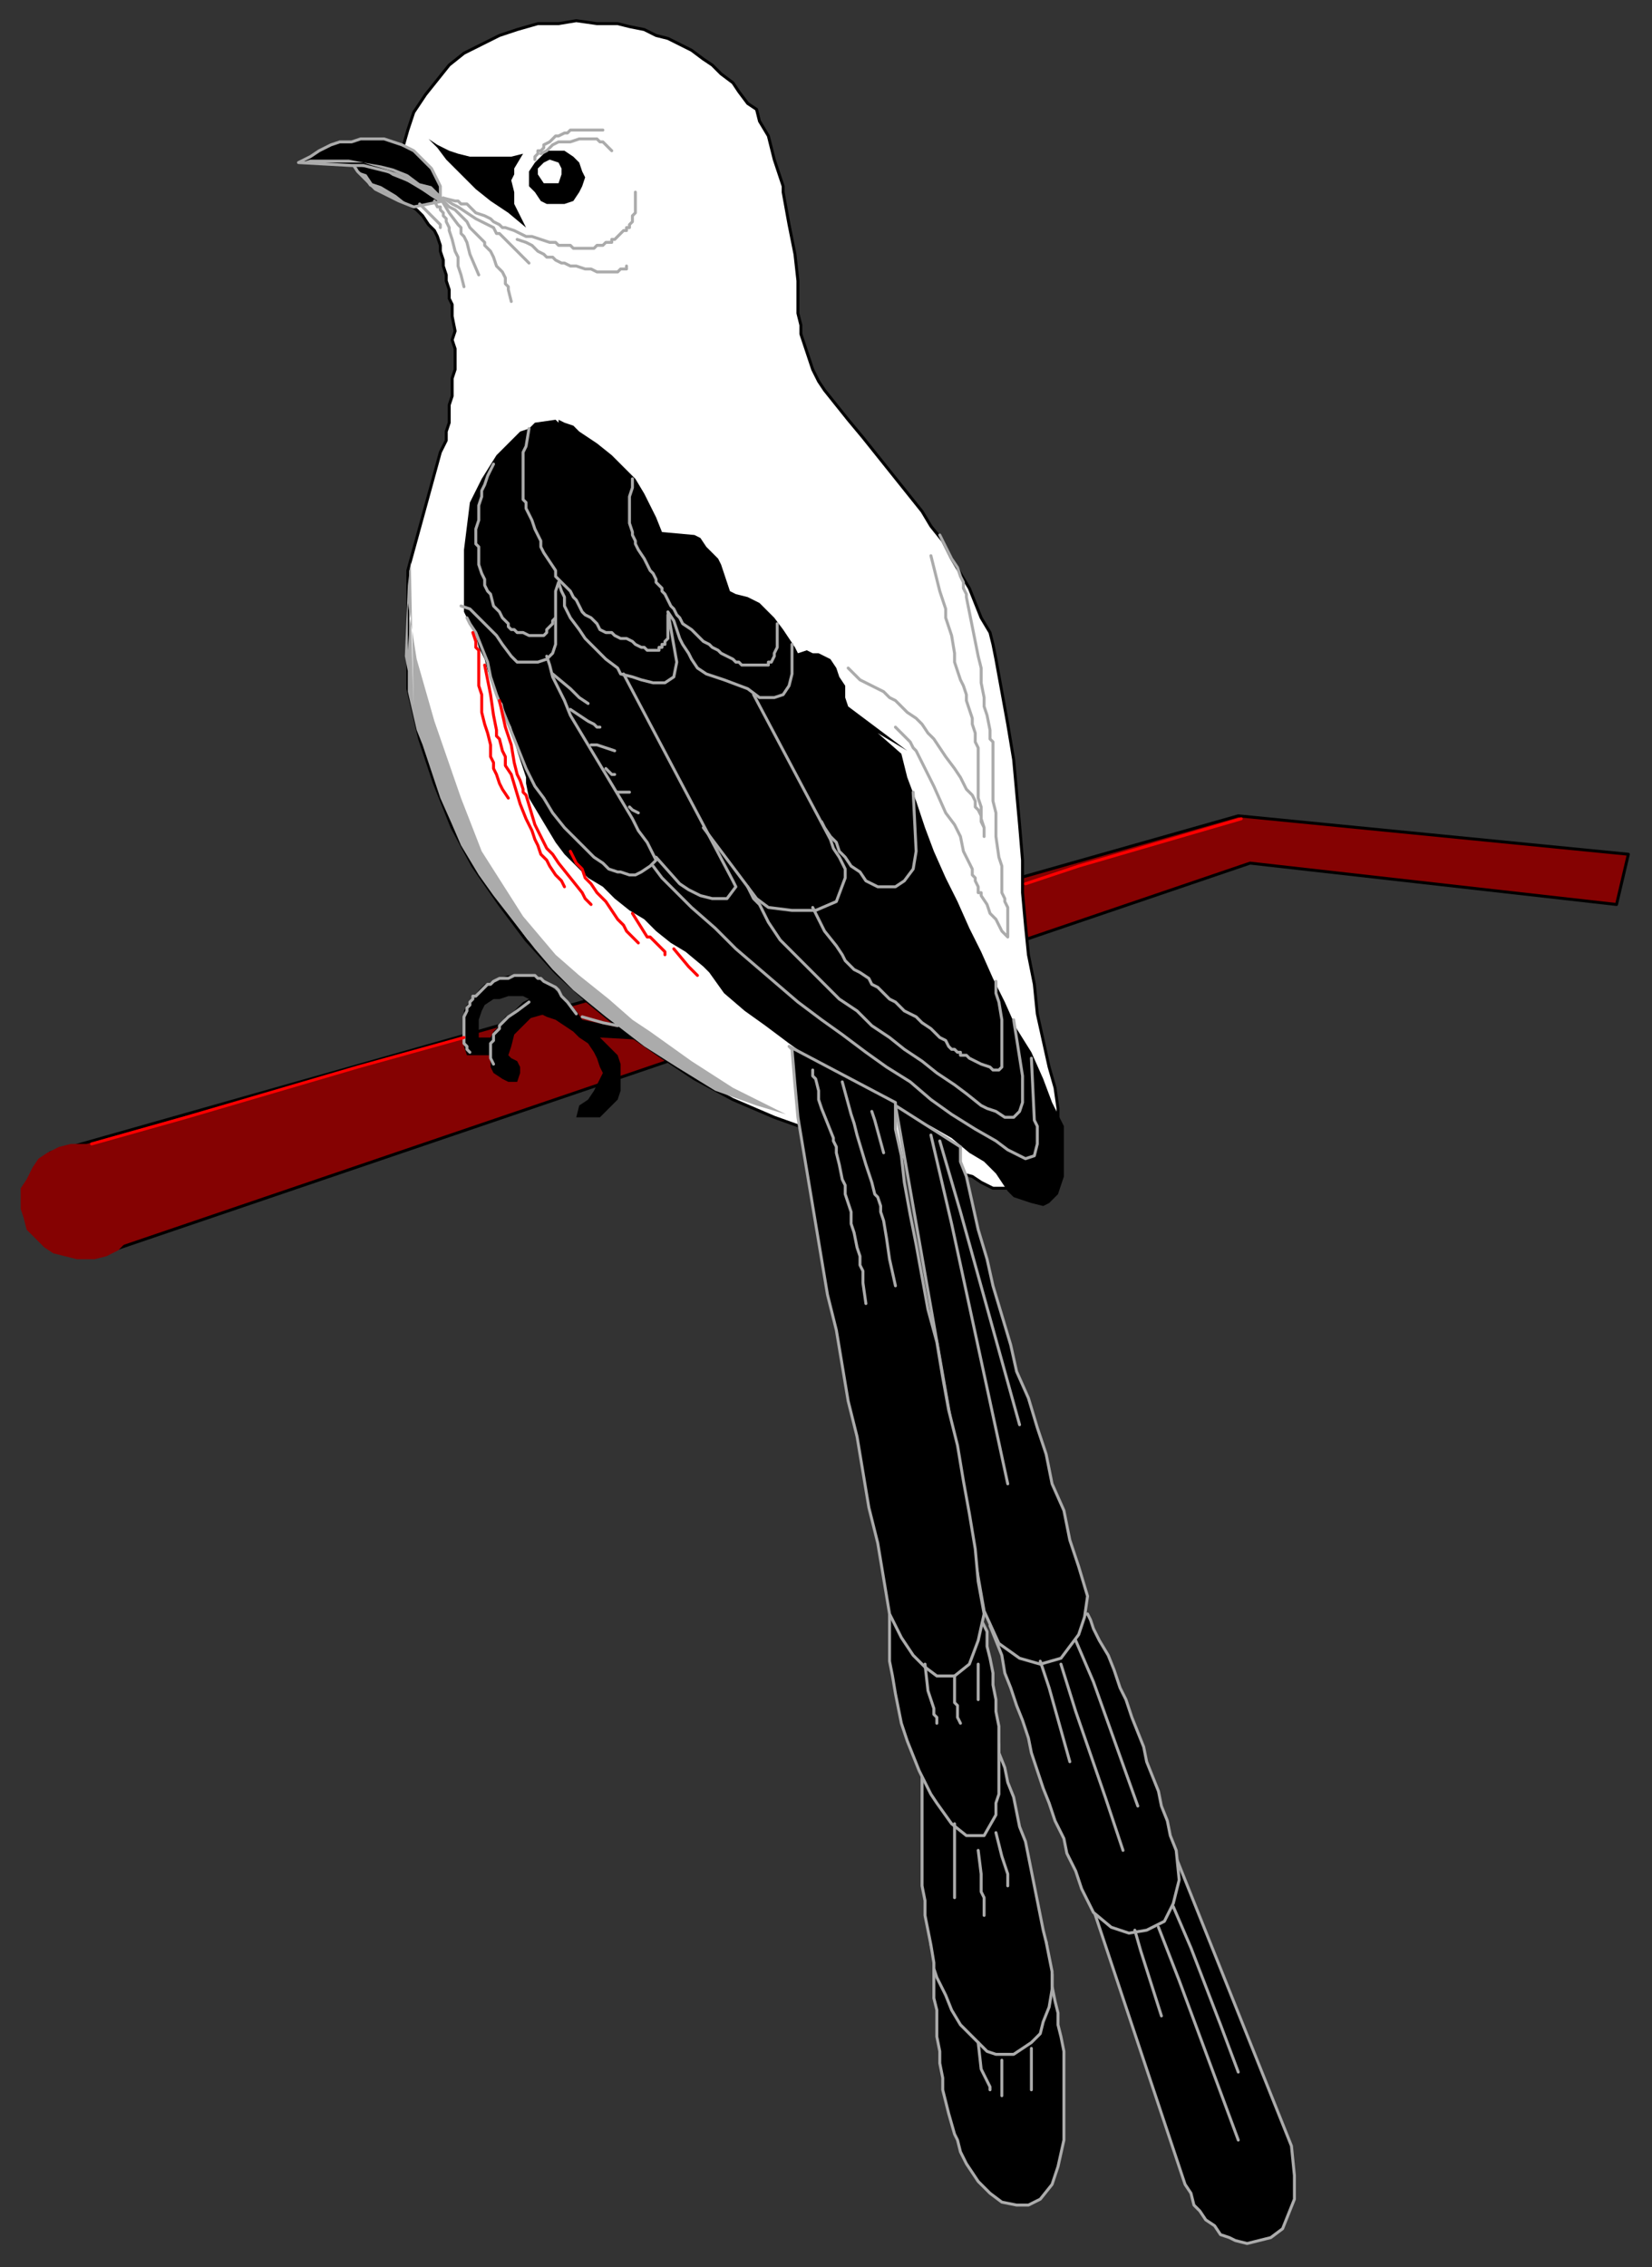 <?xml version="1.0" encoding="UTF-8" standalone="no"?>
<svg
   xmlns:dc="http://purl.org/dc/elements/1.1/"
   xmlns:cc="http://creativecommons.org/ns#"
   xmlns:rdf="http://www.w3.org/1999/02/22-rdf-syntax-ns#"
   xmlns:svg="http://www.w3.org/2000/svg"
   xmlns="http://www.w3.org/2000/svg"
   xmlns:sodipodi="http://sodipodi.sourceforge.net/DTD/sodipodi-0.dtd"
   xmlns:inkscape="http://www.inkscape.org/namespaces/inkscape"
   version="1.0"
   width="147.902mm"
   height="202.935mm"
   id="svg163"
   sodipodi:docname="BIRD054.WMF">
  <rect width="100%" height="100%" fill="#333333" stroke="none"/>
  <sodipodi:namedview
     pagecolor="#ffffff"
     bordercolor="#666666"
     borderopacity="1"
     objecttolerance="10"
     gridtolerance="10"
     guidetolerance="10"
     inkscape:pageopacity="0"
     inkscape:pageshadow="2"
     inkscape:window-width="640"
     inkscape:window-height="480"
     id="namedview165" />
  <defs
     id="defs3">
    <pattern
       id="WMFhbasepattern"
       patternUnits="userSpaceOnUse"
       width="6"
       height="6"
       x="0"
       y="0" />
  </defs>
  <path
     style="fill:#850202;fill-rule:evenodd;fill-opacity:1;stroke:#000000;stroke-width:1px;stroke-linecap:round;stroke-linejoin:round;stroke-miterlimit:4;stroke-dasharray:none;stroke-opacity:1;"
     d="  M 17,390   L 419,276   L 551,289   L 547,306   L 423,292   L 35,424   L 17,390  z "
     id="path5" />
  <path
     style="fill:#ffffff;fill-rule:evenodd;fill-opacity:1;stroke:#000000;stroke-width:1px;stroke-linecap:round;stroke-linejoin:round;stroke-miterlimit:4;stroke-dasharray:none;stroke-opacity:1;"
     d="  M 138,233   L 138,193   L 149,153   L 150,151   L 151,149   L 151,146   L 152,143   L 152,140   L 152,137   L 153,134   L 153,131   L 153,128   L 154,125   L 154,121   L 154,118   L 153,115   L 154,112   L 153,107   L 153,106   L 153,103   L 152,101   L 152,98   L 151,95   L 151,93   L 150,90   L 150,88   L 149,85   L 149,83   L 148,80   L 147,78   L 145,76   L 143,73   L 141,71   L 137,68   L 135,68   L 135,59   L 136,51   L 138,44   L 140,38   L 144,32   L 148,27   L 152,22   L 157,18   L 163,15   L 169,12   L 175,10   L 182,8   L 189,8   L 195,7   L 202,8   L 209,8   L 213,9   L 218,10   L 222,12   L 226,13   L 230,15   L 234,17   L 238,20   L 241,22   L 244,25   L 248,28   L 250,31   L 253,35   L 256,37   L 257,41   L 260,46   L 261,50   L 262,54   L 263,57   L 264,60   L 265,63   L 265,65   L 267,76   L 269,86   L 270,95   L 270,106   L 271,110   L 271,113   L 272,116   L 273,119   L 274,122   L 275,125   L 277,129   L 279,132   L 283,137   L 287,142   L 292,148   L 296,153   L 300,158   L 304,163   L 308,168   L 312,173   L 315,178   L 319,183   L 322,189   L 325,194   L 328,199   L 330,204   L 332,209   L 335,214   L 336,218   L 337,223   L 339,234   L 341,245   L 343,257   L 344,268   L 345,279   L 346,291   L 346,302   L 347,313   L 348,323   L 350,333   L 351,343   L 353,352   L 355,361   L 357,368   L 358,375   L 358,379   L 356,383   L 352,390   L 348,395   L 345,398   L 343,401   L 341,402   L 336,402   L 334,401   L 332,400   L 329,398   L 325,397   L 321,395   L 317,394   L 310,393   L 303,392   L 296,391   L 289,388   L 276,383   L 262,378   L 248,372   L 235,365   L 223,357   L 210,348   L 199,339   L 188,329   L 178,318   L 169,306   L 160,293   L 153,280   L 147,265   L 142,250   L 138,233  z "
     id="path7" />
  <path
     style="fill:#000000;fill-rule:evenodd;fill-opacity:1;stroke:none;"
     d="  M 203,351   L 221,352   L 221,350   L 197,345   L 195,342   L 192,339   L 190,337   L 187,334   L 184,332   L 183,331   L 180,330   L 177,330   L 175,330   L 172,330   L 169,331   L 167,332   L 164,333   L 162,335   L 160,338   L 158,340   L 157,342   L 157,344   L 157,347   L 157,349   L 157,352   L 157,354   L 158,357   L 160,357   L 163,357   L 166,357   L 166,351   L 162,351   L 162,349   L 162,346   L 162,345   L 163,342   L 164,340   L 167,338   L 169,338   L 172,337   L 174,337   L 177,337   L 179,338   L 177,339   L 174,342   L 171,344   L 169,347   L 167,349   L 166,351   L 166,354   L 166,356   L 166,358   L 166,361   L 167,363   L 170,365   L 172,366   L 175,366   L 176,363   L 176,361   L 175,359   L 173,358   L 172,357   L 173,354   L 174,350   L 176,348   L 179,345   L 181,343   L 183,343   L 185,344   L 188,345   L 191,347   L 194,349   L 196,351   L 199,353   L 201,356   L 202,358   L 203,361   L 204,363   L 203,365   L 202,367   L 201,369   L 199,372   L 196,374   L 195,378   L 203,378   L 209,372   L 210,369   L 210,366   L 210,363   L 210,360   L 209,357   L 203,351  z "
     id="path9" />
  <path
     style="fill:#000000;fill-rule:evenodd;fill-opacity:1;stroke:#ababab;stroke-width:1px;stroke-linecap:round;stroke-linejoin:round;stroke-miterlimit:4;stroke-dasharray:none;stroke-opacity:1;"
     d="  M 369,643   L 397,626   L 437,726   L 438,736   L 438,744   L 436,749   L 434,754   L 430,757   L 426,758   L 422,759   L 418,758   L 416,757   L 413,756   L 411,753   L 408,751   L 406,748   L 404,746   L 403,742   L 401,739   L 369,643  z "
     id="path11" />
  <path
     style="fill:#000000;fill-rule:evenodd;fill-opacity:1;stroke:#ababab;stroke-width:1px;stroke-linecap:round;stroke-linejoin:round;stroke-miterlimit:4;stroke-dasharray:none;stroke-opacity:1;"
     d="  M 315,654   L 353,655   L 354,657   L 355,664   L 356,668   L 356,672   L 357,677   L 358,681   L 358,685   L 359,689   L 360,694   L 360,698   L 360,702   L 360,707   L 360,711   L 360,715   L 360,720   L 360,724   L 358,733   L 356,739   L 352,744   L 348,746   L 344,746   L 339,745   L 335,742   L 331,738   L 329,735   L 327,732   L 325,728   L 324,724   L 323,722   L 321,715   L 320,711   L 319,707   L 319,703   L 318,698   L 318,694   L 317,689   L 317,685   L 317,680   L 316,676   L 316,671   L 316,667   L 316,662   L 315,658   L 315,654  z "
     id="path13" />
  <path
     style="fill:#000000;fill-rule:evenodd;fill-opacity:1;stroke:#ababab;stroke-width:1px;stroke-linecap:round;stroke-linejoin:round;stroke-miterlimit:4;stroke-dasharray:none;stroke-opacity:1;"
     d="  M 313,588   L 337,588   L 338,590   L 338,593   L 340,598   L 341,603   L 343,608   L 344,613   L 345,618   L 347,623   L 348,628   L 349,633   L 350,638   L 351,643   L 352,648   L 353,653   L 354,657   L 355,662   L 356,667   L 356,673   L 355,679   L 353,684   L 352,688   L 349,691   L 346,693   L 343,695   L 340,695   L 337,695   L 334,694   L 331,691   L 329,689   L 325,685   L 322,680   L 320,675   L 317,669   L 316,666   L 316,664   L 315,658   L 314,653   L 313,648   L 313,643   L 312,638   L 312,633   L 312,628   L 312,624   L 312,618   L 312,613   L 312,608   L 312,603   L 312,598   L 313,593   L 313,588  z "
     id="path15" />
  <path
     style="fill:#000000;fill-rule:evenodd;fill-opacity:1;stroke:#ababab;stroke-width:1px;stroke-linecap:round;stroke-linejoin:round;stroke-miterlimit:4;stroke-dasharray:none;stroke-opacity:1;"
     d="  M 119,55   L 121,58   L 124,61   L 127,64   L 131,66   L 135,68   L 140,70   L 150,68   L 146,66   L 143,64   L 138,61   L 133,59   L 130,57   L 127,56   L 123,56   L 119,55  z "
     id="path17" />
  <path
     style="fill:#000000;fill-rule:evenodd;fill-opacity:1;stroke:none;"
     d="  M 145,47   L 148,50   L 151,54   L 154,57   L 157,60   L 161,64   L 166,68   L 172,72   L 178,77   L 176,73   L 174,69   L 174,65   L 173,61   L 174,59   L 174,57   L 177,52   L 173,53   L 168,53   L 164,53   L 159,53   L 155,52   L 152,51   L 148,49   L 145,47  z "
     id="path19" />
  <path
     style="fill:#000000;fill-rule:evenodd;fill-opacity:1;stroke:none;"
     d="  M 189,51   L 191,51   L 194,53   L 196,55   L 197,58   L 198,60   L 197,63   L 196,65   L 194,68   L 191,69   L 189,69   L 185,69   L 183,68   L 181,65   L 179,63   L 179,60   L 179,58   L 181,55   L 183,53   L 185,51   L 189,51  z "
     id="path21" />
  <path
     style="fill:#ffffff;fill-rule:evenodd;fill-opacity:1;stroke:none;"
     d="  M 186,54   L 189,55   L 190,57   L 190,59   L 189,62   L 186,62   L 184,62   L 182,59   L 182,57   L 184,55   L 186,54  z "
     id="path23" />
  <path
     style="fill:#850202;fill-rule:evenodd;fill-opacity:1;stroke:none;"
     d="  M 28,387   L 32,387   L 36,388   L 40,390   L 43,392   L 45,395   L 47,399   L 49,402   L 49,407   L 49,411   L 47,414   L 45,417   L 43,420   L 40,423   L 36,425   L 32,426   L 28,426   L 26,426   L 22,425   L 18,424   L 15,422   L 12,419   L 9,416   L 8,412   L 7,409   L 7,407   L 7,402   L 9,399   L 11,395   L 13,392   L 16,390   L 20,388   L 24,387   L 28,387  z "
     id="path25" />
  <path
     style="fill:#000000;fill-rule:evenodd;fill-opacity:1;stroke:#ababab;stroke-width:1px;stroke-linecap:round;stroke-linejoin:round;stroke-miterlimit:4;stroke-dasharray:none;stroke-opacity:1;"
     d="  M 101,55   L 119,56   L 123,56   L 127,57   L 131,58   L 134,59   L 138,61   L 142,63   L 146,66   L 149,68   L 149,66   L 149,63   L 148,61   L 146,57   L 143,54   L 140,51   L 136,49   L 133,48   L 130,47   L 125,47   L 122,47   L 119,48   L 115,48   L 112,49   L 108,51   L 105,53   L 101,55  z "
     id="path27" />
  <path
     style="fill:#000000;fill-rule:evenodd;fill-opacity:1;stroke:none;"
     d="  M 189,143   L 189,142   L 191,143   L 194,144   L 196,146   L 202,150   L 207,154   L 211,158   L 215,162   L 218,167   L 220,171   L 222,175   L 224,180   L 235,181   L 237,182   L 239,185   L 241,187   L 243,189   L 244,191   L 245,194   L 246,197   L 247,200   L 249,201   L 253,202   L 257,204   L 260,207   L 262,209   L 265,213   L 267,216   L 269,219   L 270,221   L 273,220   L 275,221   L 277,221   L 281,223   L 283,226   L 284,229   L 286,232   L 286,236   L 287,239   L 307,254   L 297,248   L 305,255   L 307,263   L 310,271   L 313,280   L 316,288   L 320,297   L 324,305   L 328,314   L 332,322   L 336,331   L 340,339   L 344,348   L 349,356   L 353,365   L 356,373   L 360,381   L 360,385   L 360,388   L 360,394   L 360,398   L 359,401   L 358,404   L 355,407   L 353,408   L 349,407   L 346,406   L 343,405   L 341,403   L 337,397   L 333,393   L 328,390   L 322,385   L 315,381   L 307,377   L 300,373   L 291,368   L 283,363   L 274,358   L 267,353   L 259,347   L 252,342   L 245,336   L 240,329   L 238,327   L 232,322   L 227,319   L 222,315   L 218,311   L 213,308   L 208,304   L 204,300   L 199,297   L 195,293   L 191,289   L 188,285   L 185,280   L 182,275   L 179,270   L 178,265   L 178,263   L 176,257   L 175,254   L 174,250   L 173,246   L 171,242   L 170,238   L 168,235   L 167,231   L 165,227   L 164,223   L 162,219   L 161,215   L 159,211   L 157,207   L 157,204   L 157,199   L 157,193   L 157,186   L 158,178   L 159,170   L 163,162   L 168,154   L 176,146   L 179,145   L 181,143   L 188,142   L 188,142   L 189,143  z "
     id="path29" />
  <path
     style="fill:none;stroke:#ababab;stroke-width:1px;stroke-linecap:round;stroke-linejoin:round;stroke-miterlimit:4;stroke-dasharray:none;stroke-opacity:1;"
     d="  M 158,209   L 159,211   L 161,214   L 163,219   L 165,224   L 166,229   L 168,235   L 170,240   L 172,245   L 174,250   L 176,255   L 178,260   L 181,266   L 184,270   L 187,275   L 191,280   L 196,285   L 201,290   L 204,292   L 206,294   L 209,295   L 210,295   L 213,296   L 215,296   L 217,295   L 220,293   L 222,291   L 221,289   L 219,285   L 216,281   L 214,277   L 211,272   L 208,267   L 205,262   L 202,257   L 199,252   L 196,247   L 193,242   L 191,237   L 189,233   L 187,229   L 186,225   L 185,222  "
     id="path31" />
  <path
     style="fill:none;stroke:#ababab;stroke-width:1px;stroke-linecap:round;stroke-linejoin:round;stroke-miterlimit:4;stroke-dasharray:none;stroke-opacity:1;"
     d="  M 156,205   L 159,206   L 161,208   L 164,211   L 166,213   L 168,215   L 170,218   L 173,222   L 175,224   L 178,224   L 182,224   L 185,223   L 187,221   L 188,218   L 188,214   L 188,211   L 188,208   L 188,205   L 188,202   L 188,200   L 189,197   L 190,200   L 191,202   L 191,205   L 193,209   L 196,213   L 198,216   L 202,220   L 205,223   L 209,226   L 210,228   L 214,229   L 217,230   L 221,231   L 225,231   L 228,229   L 229,224   L 226,207   L 228,210   L 229,213   L 230,216   L 231,218   L 233,221   L 234,223   L 236,226   L 239,228   L 245,230   L 253,233   L 257,236   L 262,236   L 265,235   L 267,232   L 268,228   L 268,218  "
     id="path33" />
  <path
     style="fill:none;stroke:#ababab;stroke-width:1px;stroke-linecap:round;stroke-linejoin:round;stroke-miterlimit:4;stroke-dasharray:none;stroke-opacity:1;"
     d="  M 222,290   L 230,299   L 233,301   L 237,303   L 241,304   L 244,304   L 246,304   L 249,300   L 248,298   L 211,228  "
     id="path35" />
  <path
     style="fill:none;stroke:#ababab;stroke-width:1px;stroke-linecap:round;stroke-linejoin:round;stroke-miterlimit:4;stroke-dasharray:none;stroke-opacity:1;"
     d="  M 238,280   L 256,304   L 260,307   L 268,308   L 276,308   L 283,305   L 286,297   L 286,294   L 285,292   L 284,290   L 282,287   L 281,284   L 255,235  "
     id="path37" />
  <path
     style="fill:none;stroke:#ababab;stroke-width:1px;stroke-linecap:round;stroke-linejoin:round;stroke-miterlimit:4;stroke-dasharray:none;stroke-opacity:1;"
     d="  M 278,278   L 279,280   L 281,283   L 283,285   L 284,288   L 286,290   L 288,293   L 291,295   L 293,298   L 297,300   L 303,300   L 306,298   L 309,294   L 310,288   L 309,268  "
     id="path39" />
  <path
     style="fill:none;stroke:#ababab;stroke-width:1px;stroke-linecap:round;stroke-linejoin:round;stroke-miterlimit:4;stroke-dasharray:none;stroke-opacity:1;"
     d="  M 253,300   L 255,304   L 257,306   L 260,312   L 264,318   L 269,323   L 274,328   L 279,333   L 284,338   L 290,342   L 295,347   L 301,351   L 306,355   L 312,359   L 317,363   L 323,367   L 327,370   L 332,374   L 334,375   L 337,376   L 340,378   L 343,378   L 345,376   L 346,373   L 346,370   L 346,366   L 346,364   L 343,345  "
     id="path41" />
  <path
     style="fill:none;stroke:#ababab;stroke-width:1px;stroke-linecap:round;stroke-linejoin:round;stroke-miterlimit:4;stroke-dasharray:none;stroke-opacity:1;"
     d="  M 221,293   L 224,297   L 227,300   L 234,307   L 242,314   L 249,321   L 256,327   L 263,333   L 270,339   L 278,345   L 285,350   L 293,356   L 300,361   L 308,366   L 315,372   L 322,377   L 330,382   L 337,386   L 341,389   L 345,391   L 347,392   L 350,391   L 351,387   L 351,384   L 351,381   L 350,379   L 349,358  "
     id="path43" />
  <path
     style="fill:none;stroke:#ababab;stroke-width:1px;stroke-linecap:round;stroke-linejoin:round;stroke-miterlimit:4;stroke-dasharray:none;stroke-opacity:1;"
     d="  M 150,68   L 152,70   L 154,71   L 155,72   L 156,73   L 158,75   L 159,77   L 161,79   L 162,80   L 163,81   L 164,82   L 164,83   L 166,85   L 167,87   L 168,90   L 170,92   L 171,94   L 171,95   L 171,96   L 172,97   L 172,98   L 173,102  "
     id="path45" />
  <path
     style="fill:none;stroke:#ababab;stroke-width:1px;stroke-linecap:round;stroke-linejoin:round;stroke-miterlimit:4;stroke-dasharray:none;stroke-opacity:1;"
     d="  M 150,67   L 153,69   L 155,70   L 158,72   L 161,74   L 163,75   L 165,76   L 167,77   L 168,79   L 169,79   L 170,80   L 172,82   L 174,84   L 175,85   L 176,86   L 177,87   L 178,88   L 179,89  "
     id="path47" />
  <path
     style="fill:none;stroke:#ababab;stroke-width:1px;stroke-linecap:round;stroke-linejoin:round;stroke-miterlimit:4;stroke-dasharray:none;stroke-opacity:1;"
     d="  M 149,67   L 152,72   L 155,76   L 155,76   L 156,77   L 156,79   L 157,80   L 158,82   L 159,86   L 162,93  "
     id="path49" />
  <path
     style="fill:none;stroke:#ababab;stroke-width:1px;stroke-linecap:round;stroke-linejoin:round;stroke-miterlimit:4;stroke-dasharray:none;stroke-opacity:1;"
     d="  M 147,68   L 148,70   L 149,70   L 149,71   L 150,72   L 150,73   L 151,74   L 151,75   L 152,77   L 152,78   L 153,81   L 154,85   L 155,87   L 155,90   L 156,93   L 157,97  "
     id="path51" />
  <path
     style="fill:none;stroke:#ababab;stroke-width:1px;stroke-linecap:round;stroke-linejoin:round;stroke-miterlimit:4;stroke-dasharray:none;stroke-opacity:1;"
     d="  M 142,69   L 144,71   L 146,73   L 147,74   L 148,75   L 148,75   L 149,76   L 149,76   L 149,77  "
     id="path53" />
  <path
     style="fill:none;stroke:#ababab;stroke-width:1px;stroke-linecap:round;stroke-linejoin:round;stroke-miterlimit:4;stroke-dasharray:none;stroke-opacity:1;"
     d="  M 318,181   L 320,185   L 322,189   L 324,192   L 325,195   L 326,197   L 326,199   L 327,201   L 327,202   L 328,207   L 329,212   L 330,217   L 331,222   L 332,226   L 332,231   L 333,236   L 333,239   L 334,242   L 335,247   L 335,250   L 336,251   L 336,252   L 336,255   L 336,258   L 336,260   L 336,263   L 336,266   L 336,268   L 336,271   L 337,275   L 337,277   L 337,279   L 337,283   L 338,290   L 339,293   L 339,295   L 339,297   L 339,298   L 339,299   L 339,300   L 339,301   L 339,302   L 340,304   L 340,305   L 341,307   L 341,309   L 341,310   L 341,312   L 341,313   L 341,315   L 341,316   L 341,317   L 341,317   L 341,317   L 341,317   L 341,317   L 341,317   L 341,317   L 340,316   L 339,315   L 338,313   L 337,311   L 335,309   L 334,306   L 332,303   L 332,302   L 331,302   L 331,301   L 331,300   L 330,298   L 330,297   L 329,296   L 329,294   L 328,292   L 327,290   L 326,288   L 325,283   L 323,279   L 320,275   L 316,266   L 314,262   L 312,258   L 311,256   L 310,254   L 309,253   L 308,251   L 306,249   L 305,248   L 303,246  "
     id="path55" />
  <path
     style="fill:none;stroke:#ababab;stroke-width:1px;stroke-linecap:round;stroke-linejoin:round;stroke-miterlimit:4;stroke-dasharray:none;stroke-opacity:1;"
     d="  M 315,188   L 316,192   L 317,196   L 318,200   L 319,203   L 320,206   L 320,209   L 321,212   L 322,215   L 323,221   L 323,224   L 324,227   L 325,230   L 326,232   L 327,235   L 327,237   L 328,240   L 329,243   L 329,245   L 330,248   L 330,251   L 331,253   L 331,256   L 331,258   L 331,264   L 331,267   L 331,270   L 332,273   L 332,276   L 332,278   L 333,280   L 333,282   L 333,283   L 333,283   L 333,283   L 333,282   L 333,280   L 332,277   L 332,276   L 331,274   L 330,273   L 330,271   L 329,269   L 327,267   L 325,263   L 323,260   L 320,256   L 316,250   L 314,248   L 312,245   L 310,243   L 307,241   L 305,239   L 303,237   L 301,236   L 299,234   L 295,232   L 293,231   L 291,230   L 290,229   L 289,228   L 288,227   L 287,226  "
     id="path57" />
  <path
     style="fill:#ababab;fill-rule:evenodd;fill-opacity:1;stroke:none;"
     d="  M 139,190   L 138,198   L 137,222   L 138,227   L 138,232   L 138,234   L 141,247   L 143,252   L 147,264   L 149,270   L 153,279   L 156,286   L 162,296   L 167,303   L 174,312   L 181,321   L 187,328   L 194,335   L 205,344   L 218,354   L 229,361   L 242,369   L 256,374   L 266,377   L 248,368   L 234,359   L 220,349   L 214,345   L 206,338   L 196,330   L 188,323   L 177,310   L 170,299   L 163,288   L 156,270   L 147,244   L 141,223   L 138,204   L 138,220   L 139,207   L 140,240   L 139,190  z "
     id="path59" />
  <path
     style="fill:none;stroke:#ff0000;stroke-width:1px;stroke-linecap:round;stroke-linejoin:round;stroke-miterlimit:4;stroke-dasharray:none;stroke-opacity:1;"
     d="  M 160,214   L 161,217   L 161,219   L 162,220   L 162,222   L 162,223   L 162,225   L 162,226   L 162,227   L 162,229   L 162,232   L 163,235   L 163,237   L 163,241   L 164,245   L 165,248   L 166,252   L 166,256   L 167,258   L 167,260   L 168,262   L 169,265   L 170,267   L 172,270  "
     id="path61" />
  <path
     style="fill:none;stroke:#ff0000;stroke-width:1px;stroke-linecap:round;stroke-linejoin:round;stroke-miterlimit:4;stroke-dasharray:none;stroke-opacity:1;"
     d="  M 164,225   L 166,235   L 167,242   L 168,247   L 168,249   L 169,250   L 170,254   L 171,256   L 171,259   L 173,262   L 176,272   L 178,277   L 180,281   L 181,284   L 182,286   L 183,289   L 185,291   L 186,293   L 188,296   L 190,298   L 191,300  "
     id="path63" />
  <path
     style="fill:none;stroke:#ff0000;stroke-width:1px;stroke-linecap:round;stroke-linejoin:round;stroke-miterlimit:4;stroke-dasharray:none;stroke-opacity:1;"
     d="  M 169,237   L 171,246   L 173,252   L 174,258   L 175,262   L 176,264   L 177,267   L 177,268   L 178,269   L 181,279   L 182,281   L 183,283   L 184,285   L 185,287   L 186,288   L 187,289   L 189,292   L 193,297   L 197,302   L 198,304   L 200,306  "
     id="path65" />
  <path
     style="fill:none;stroke:#ff0000;stroke-width:1px;stroke-linecap:round;stroke-linejoin:round;stroke-miterlimit:4;stroke-dasharray:none;stroke-opacity:1;"
     d="  M 193,288   L 194,290   L 195,292   L 197,294   L 198,297   L 200,299   L 202,302   L 204,304   L 205,305   L 207,308   L 209,311   L 211,313   L 212,315   L 214,317   L 215,318   L 216,319  "
     id="path67" />
  <path
     style="fill:none;stroke:#ff0000;stroke-width:1px;stroke-linecap:round;stroke-linejoin:round;stroke-miterlimit:4;stroke-dasharray:none;stroke-opacity:1;"
     d="  M 214,309   L 219,317   L 220,317   L 221,318   L 223,320   L 224,321   L 225,322   L 225,323  "
     id="path69" />
  <path
     style="fill:none;stroke:#ff0000;stroke-width:1px;stroke-linecap:round;stroke-linejoin:round;stroke-miterlimit:4;stroke-dasharray:none;stroke-opacity:1;"
     d="  M 228,321   L 233,327   L 234,328   L 235,329   L 236,330  "
     id="path71" />
  <path
     style="fill:none;stroke:#ababab;stroke-width:1px;stroke-linecap:round;stroke-linejoin:round;stroke-miterlimit:4;stroke-dasharray:none;stroke-opacity:1;"
     d="  M 195,343   L 192,339   L 190,337   L 189,335   L 188,334   L 186,333   L 184,332   L 183,331   L 182,331   L 181,330   L 180,330   L 179,330   L 178,330   L 176,330   L 174,330   L 172,331   L 171,331   L 170,331   L 169,331   L 167,332   L 166,333   L 165,333   L 164,334   L 164,334   L 163,335   L 162,336   L 162,336   L 161,337   L 160,337   L 160,338   L 159,339   L 159,340   L 158,341   L 158,342   L 157,344   L 157,345   L 157,346   L 157,347   L 157,348   L 157,349   L 157,350   L 157,352   L 157,353   L 158,354   L 158,355   L 158,355   L 159,356  "
     id="path73" />
  <path
     style="fill:none;stroke:#ababab;stroke-width:1px;stroke-linecap:round;stroke-linejoin:round;stroke-miterlimit:4;stroke-dasharray:none;stroke-opacity:1;"
     d="  M 179,339   L 175,342   L 172,344   L 171,345   L 169,347   L 169,348   L 168,349   L 167,350   L 167,351   L 167,352   L 166,353   L 166,354   L 166,355   L 166,356   L 166,357   L 166,358   L 167,360  "
     id="path75" />
  <path
     style="fill:none;stroke:#ababab;stroke-width:1px;stroke-linecap:round;stroke-linejoin:round;stroke-miterlimit:4;stroke-dasharray:none;stroke-opacity:1;"
     d="  M 197,344   L 204,346   L 209,347  "
     id="path77" />
  <path
     style="fill:#000000;fill-rule:evenodd;fill-opacity:1;stroke:#ababab;stroke-width:1px;stroke-linecap:round;stroke-linejoin:round;stroke-miterlimit:4;stroke-dasharray:none;stroke-opacity:1;"
     d="  M 304,525   L 329,525   L 329,527   L 329,529   L 330,534   L 331,538   L 332,543   L 332,548   L 334,552   L 334,557   L 335,561   L 336,566   L 336,570   L 337,575   L 337,579   L 338,584   L 338,588   L 338,593   L 338,597   L 338,602   L 338,607   L 337,610   L 337,614   L 333,621   L 327,621   L 322,617   L 317,610   L 315,607   L 314,605   L 311,599   L 309,594   L 307,589   L 305,583   L 304,578   L 303,573   L 302,567   L 301,562   L 301,557   L 301,552   L 301,546   L 302,541   L 302,536   L 303,530   L 304,525  z "
     id="path79" />
  <path
     style="fill:#000000;fill-rule:evenodd;fill-opacity:1;stroke:#ababab;stroke-width:1px;stroke-linecap:round;stroke-linejoin:round;stroke-miterlimit:4;stroke-dasharray:none;stroke-opacity:1;"
     d="  M 335,550   L 368,546   L 369,548   L 370,551   L 372,555   L 375,560   L 377,565   L 379,571   L 381,575   L 383,581   L 385,586   L 387,591   L 388,596   L 390,601   L 392,606   L 393,611   L 395,616   L 396,621   L 398,626   L 399,636   L 397,644   L 394,650   L 388,653   L 382,654   L 376,652   L 370,647   L 366,639   L 365,636   L 364,633   L 361,627   L 360,622   L 357,616   L 355,610   L 353,605   L 351,599   L 349,593   L 348,588   L 346,582   L 344,577   L 342,571   L 340,566   L 339,560   L 337,555   L 335,550  z "
     id="path81" />
  <path
     style="fill:#000000;fill-rule:evenodd;fill-opacity:1;stroke:#ababab;stroke-width:1px;stroke-linecap:round;stroke-linejoin:round;stroke-miterlimit:4;stroke-dasharray:none;stroke-opacity:1;"
     d="  M 303,374   L 325,388   L 325,393   L 327,398   L 329,407   L 331,416   L 334,426   L 336,435   L 339,445   L 342,455   L 344,464   L 348,473   L 351,483   L 354,492   L 356,502   L 360,511   L 362,521   L 365,530   L 368,540   L 367,547   L 365,553   L 362,557   L 359,561   L 352,563   L 345,561   L 338,556   L 333,545   L 303,374   L 303,374  z "
     id="path83" />
  <path
     style="fill:#000000;fill-rule:evenodd;fill-opacity:1;stroke:#ababab;stroke-width:1px;stroke-linecap:round;stroke-linejoin:round;stroke-miterlimit:4;stroke-dasharray:none;stroke-opacity:1;"
     d="  M 267,354   L 303,373   L 303,378   L 303,382   L 305,391   L 306,400   L 308,411   L 310,421   L 312,432   L 314,443   L 317,454   L 319,466   L 321,477   L 324,489   L 326,501   L 328,512   L 330,524   L 331,535   L 333,546   L 331,555   L 328,563   L 323,567   L 317,567   L 313,564   L 309,560   L 305,554   L 301,546   L 300,540   L 299,534   L 297,522   L 294,510   L 292,498   L 290,486   L 287,474   L 285,462   L 283,450   L 280,438   L 278,426   L 276,414   L 274,402   L 272,390   L 270,378   L 269,367   L 268,355   L 267,354  z "
     id="path85" />
  <path
     style="fill:none;stroke:#ababab;stroke-width:1px;stroke-linecap:round;stroke-linejoin:round;stroke-miterlimit:4;stroke-dasharray:none;stroke-opacity:1;"
     d="  M 150,67   L 154,68   L 155,68   L 156,69   L 158,69   L 159,70   L 160,71   L 161,72   L 164,73   L 166,74   L 167,75   L 169,76   L 170,77   L 171,77   L 174,78   L 176,79   L 178,80   L 180,80   L 183,81   L 186,82   L 188,82   L 189,83   L 191,83   L 193,83   L 194,84   L 195,84   L 196,84   L 196,84   L 198,84   L 199,84   L 200,84   L 201,84   L 202,83   L 203,83   L 203,83   L 204,83   L 205,82   L 207,82   L 207,81   L 208,81   L 209,80   L 211,78   L 212,78   L 212,78   L 212,78   L 212,77   L 213,77   L 213,76   L 214,75   L 214,74   L 214,73   L 215,72   L 215,72   L 215,71   L 215,71   L 215,70   L 215,68   L 215,67   L 215,65  "
     id="path87" />
  <path
     style="fill:none;stroke:#ababab;stroke-width:1px;stroke-linecap:round;stroke-linejoin:round;stroke-miterlimit:4;stroke-dasharray:none;stroke-opacity:1;"
     d="  M 175,81   L 178,82   L 180,83   L 181,84   L 182,85   L 184,86   L 184,86   L 185,87   L 186,87   L 187,87   L 188,88   L 190,89   L 191,89   L 193,90   L 193,90   L 194,90   L 195,90   L 198,91   L 199,91   L 200,91   L 202,92   L 203,92   L 204,92   L 205,92   L 206,92   L 208,92   L 209,92   L 210,91   L 211,91   L 211,91   L 212,91   L 212,90   L 212,90  "
     id="path89" />
  <path
     style="fill:none;stroke:#ababab;stroke-width:1px;stroke-linecap:round;stroke-linejoin:round;stroke-miterlimit:4;stroke-dasharray:none;stroke-opacity:1;"
     d="  M 183,52   L 185,51   L 186,50   L 187,49   L 187,49   L 189,48   L 190,48   L 191,48   L 191,48   L 193,48   L 196,47   L 196,47   L 197,47   L 198,47   L 200,47   L 202,47   L 203,48   L 203,48   L 204,48   L 205,49   L 206,50   L 207,51  "
     id="path91" />
  <path
     style="fill:none;stroke:#ababab;stroke-width:1px;stroke-linecap:round;stroke-linejoin:round;stroke-miterlimit:4;stroke-dasharray:none;stroke-opacity:1;"
     d="  M 181,54   L 181,53   L 182,52   L 182,51   L 183,51   L 184,50   L 184,49   L 186,48   L 187,47   L 188,46   L 189,46   L 191,45   L 192,45   L 192,45   L 193,44   L 194,44   L 197,44   L 198,44   L 199,44   L 201,44   L 202,44   L 204,44  "
     id="path93" />
  <path
     style="fill:none;stroke:#ababab;stroke-width:1px;stroke-linecap:round;stroke-linejoin:round;stroke-miterlimit:4;stroke-dasharray:none;stroke-opacity:1;"
     d="  M 167,157   L 166,159   L 165,161   L 164,164   L 163,166   L 163,168   L 162,171   L 162,173   L 162,176   L 161,179   L 161,181   L 161,182   L 161,184   L 162,185   L 162,186   L 162,187   L 162,188   L 162,189   L 162,191   L 163,194   L 164,196   L 164,198   L 165,200   L 166,201   L 167,205   L 169,207   L 170,209   L 171,210   L 172,211   L 172,212   L 173,213   L 174,213   L 175,214   L 176,214   L 177,214   L 179,215   L 180,215   L 181,215   L 181,215   L 182,215   L 183,215   L 183,215   L 184,215   L 184,215   L 185,214   L 185,214   L 185,213   L 186,212   L 186,212   L 187,211   L 187,210   L 188,209  "
     id="path95" />
  <path
     style="fill:none;stroke:#ababab;stroke-width:1px;stroke-linecap:round;stroke-linejoin:round;stroke-miterlimit:4;stroke-dasharray:none;stroke-opacity:1;"
     d="  M 179,145   L 178,151   L 177,153   L 177,155   L 177,156   L 177,157   L 177,159   L 177,164   L 177,165   L 177,166   L 177,167   L 177,168   L 177,168   L 177,169   L 178,170   L 178,170   L 178,172   L 180,176   L 181,179   L 183,183   L 183,185   L 184,187   L 186,190   L 188,193   L 188,195   L 189,196   L 190,197   L 191,198   L 193,200   L 194,202   L 195,203   L 196,205   L 197,207   L 198,208   L 200,209   L 201,210   L 202,211   L 203,213   L 205,214   L 207,214   L 208,215   L 210,216   L 211,216   L 212,216   L 214,217   L 215,218   L 215,218   L 217,219   L 218,219   L 219,220   L 220,220   L 221,220   L 222,220   L 222,220   L 222,220   L 223,220   L 223,219   L 224,219   L 224,218   L 225,218   L 225,217   L 226,216   L 226,216   L 226,215   L 226,214   L 226,212   L 226,208  "
     id="path97" />
  <path
     style="fill:none;stroke:#ababab;stroke-width:1px;stroke-linecap:round;stroke-linejoin:round;stroke-miterlimit:4;stroke-dasharray:none;stroke-opacity:1;"
     d="  M 214,162   L 214,164   L 214,165   L 213,168   L 213,172   L 213,174   L 213,175   L 213,176   L 213,177   L 214,180   L 214,181   L 215,183   L 215,184   L 216,186   L 218,189   L 219,191   L 220,193   L 221,194   L 222,196   L 222,197   L 224,199   L 224,200   L 225,201   L 227,205   L 228,206   L 229,208   L 230,209   L 231,211   L 234,213   L 236,215   L 237,216   L 238,217   L 240,218   L 241,219   L 243,220   L 244,221   L 246,222   L 248,223   L 249,224   L 250,224   L 251,225   L 251,225   L 252,225   L 253,225   L 257,225   L 259,225   L 259,225   L 260,225   L 260,225   L 260,224   L 260,224   L 261,224   L 262,222   L 262,221   L 263,219   L 263,219   L 263,218   L 263,218   L 263,218   L 263,214   L 263,211  "
     id="path99" />
  <path
     style="fill:none;stroke:#ababab;stroke-width:1px;stroke-linecap:round;stroke-linejoin:round;stroke-miterlimit:4;stroke-dasharray:none;stroke-opacity:1;"
     d="  M 275,307   L 279,315   L 283,320   L 285,323   L 286,325   L 287,326   L 288,327   L 289,328   L 291,329   L 294,331   L 295,333   L 297,334   L 298,335   L 300,337   L 301,338   L 303,339   L 306,342   L 310,344   L 312,346   L 315,348   L 318,351   L 320,352   L 321,354   L 322,355   L 323,355   L 324,356   L 325,356   L 325,357   L 327,357   L 328,358   L 330,359   L 332,360   L 335,361   L 336,362   L 337,362   L 337,362   L 337,362   L 338,362   L 338,362   L 338,362   L 339,361   L 339,360   L 339,359   L 339,356   L 339,355   L 339,353   L 339,351   L 339,349   L 339,347   L 339,345   L 338,339   L 337,336   L 337,334   L 337,332  "
     id="path101" />
  <path
     style="fill:none;stroke:#ababab;stroke-width:1px;stroke-linecap:round;stroke-linejoin:round;stroke-miterlimit:4;stroke-dasharray:none;stroke-opacity:1;"
     d="  M 187,228   L 193,233   L 196,236   L 199,238  "
     id="path103" />
  <path
     style="fill:none;stroke:#ababab;stroke-width:1px;stroke-linecap:round;stroke-linejoin:round;stroke-miterlimit:4;stroke-dasharray:none;stroke-opacity:1;"
     d="  M 193,240   L 199,244   L 201,245   L 202,246   L 203,246  "
     id="path105" />
  <path
     style="fill:none;stroke:#ababab;stroke-width:1px;stroke-linecap:round;stroke-linejoin:round;stroke-miterlimit:4;stroke-dasharray:none;stroke-opacity:1;"
     d="  M 200,252   L 201,252   L 202,252   L 208,254  "
     id="path107" />
  <path
     style="fill:none;stroke:#ababab;stroke-width:1px;stroke-linecap:round;stroke-linejoin:round;stroke-miterlimit:4;stroke-dasharray:none;stroke-opacity:1;"
     d="  M 205,260   L 207,262   L 207,262   L 208,262   L 208,262  "
     id="path109" />
  <path
     style="fill:none;stroke:#ababab;stroke-width:1px;stroke-linecap:round;stroke-linejoin:round;stroke-miterlimit:4;stroke-dasharray:none;stroke-opacity:1;"
     d="  M 209,268   L 210,268   L 212,268   L 212,268   L 213,268   L 213,268  "
     id="path111" />
  <path
     style="fill:none;stroke:#ababab;stroke-width:1px;stroke-linecap:round;stroke-linejoin:round;stroke-miterlimit:4;stroke-dasharray:none;stroke-opacity:1;"
     d="  M 213,273   L 213,273   L 214,274   L 216,275  "
     id="path113" />
  <path
     style="fill:none;stroke:#ababab;stroke-width:1px;stroke-linecap:round;stroke-linejoin:round;stroke-miterlimit:4;stroke-dasharray:none;stroke-opacity:1;"
     d="  M 275,362   L 275,364   L 276,365   L 277,369   L 277,372   L 278,375   L 280,380   L 282,385   L 282,386   L 283,388   L 283,390   L 284,394   L 285,399   L 286,401   L 286,404   L 288,410   L 288,414   L 289,417   L 290,422   L 291,425   L 291,428   L 292,430   L 292,434   L 293,441  "
     id="path115" />
  <path
     style="fill:none;stroke:#ababab;stroke-width:1px;stroke-linecap:round;stroke-linejoin:round;stroke-miterlimit:4;stroke-dasharray:none;stroke-opacity:1;"
     d="  M 285,366   L 288,377   L 289,380   L 290,384   L 293,394   L 294,397   L 295,400   L 296,404   L 297,405   L 298,408   L 298,410   L 299,413   L 300,419   L 301,426   L 303,435  "
     id="path117" />
  <path
     style="fill:none;stroke:#ababab;stroke-width:1px;stroke-linecap:round;stroke-linejoin:round;stroke-miterlimit:4;stroke-dasharray:none;stroke-opacity:1;"
     d="  M 295,376   L 296,379   L 299,390  "
     id="path119" />
  <path
     style="fill:none;stroke:#ababab;stroke-width:1px;stroke-linecap:round;stroke-linejoin:round;stroke-miterlimit:4;stroke-dasharray:none;stroke-opacity:1;"
     d="  M 313,563   L 314,572   L 315,575   L 316,578   L 316,580   L 317,581   L 317,582   L 317,582   L 317,583  "
     id="path121" />
  <path
     style="fill:none;stroke:#ababab;stroke-width:1px;stroke-linecap:round;stroke-linejoin:round;stroke-miterlimit:4;stroke-dasharray:none;stroke-opacity:1;"
     d="  M 323,567   L 323,572   L 323,574   L 323,575   L 323,576   L 324,577   L 324,579   L 324,580   L 324,581   L 325,583  "
     id="path123" />
  <path
     style="fill:none;stroke:#ababab;stroke-width:1px;stroke-linecap:round;stroke-linejoin:round;stroke-miterlimit:4;stroke-dasharray:none;stroke-opacity:1;"
     d="  M 331,563   L 331,571   L 331,575  "
     id="path125" />
  <path
     style="fill:none;stroke:#ababab;stroke-width:1px;stroke-linecap:round;stroke-linejoin:round;stroke-miterlimit:4;stroke-dasharray:none;stroke-opacity:1;"
     d="  M 323,617   L 323,628   L 323,642  "
     id="path127" />
  <path
     style="fill:none;stroke:#ababab;stroke-width:1px;stroke-linecap:round;stroke-linejoin:round;stroke-miterlimit:4;stroke-dasharray:none;stroke-opacity:1;"
     d="  M 331,626   L 332,634   L 332,637   L 332,640   L 333,642   L 333,644   L 333,646   L 333,648  "
     id="path129" />
  <path
     style="fill:none;stroke:#ababab;stroke-width:1px;stroke-linecap:round;stroke-linejoin:round;stroke-miterlimit:4;stroke-dasharray:none;stroke-opacity:1;"
     d="  M 337,620   L 339,628   L 340,631   L 341,634   L 341,636   L 341,637   L 341,638  "
     id="path131" />
  <path
     style="fill:none;stroke:#ababab;stroke-width:1px;stroke-linecap:round;stroke-linejoin:round;stroke-miterlimit:4;stroke-dasharray:none;stroke-opacity:1;"
     d="  M 331,691   L 332,700   L 333,702   L 334,704   L 335,706   L 335,707  "
     id="path133" />
  <path
     style="fill:none;stroke:#ababab;stroke-width:1px;stroke-linecap:round;stroke-linejoin:round;stroke-miterlimit:4;stroke-dasharray:none;stroke-opacity:1;"
     d="  M 339,697   L 339,703   L 339,709  "
     id="path135" />
  <path
     style="fill:none;stroke:#ababab;stroke-width:1px;stroke-linecap:round;stroke-linejoin:round;stroke-miterlimit:4;stroke-dasharray:none;stroke-opacity:1;"
     d="  M 349,693   L 349,702   L 349,707  "
     id="path137" />
  <path
     style="fill:none;stroke:#ababab;stroke-width:1px;stroke-linecap:round;stroke-linejoin:round;stroke-miterlimit:4;stroke-dasharray:none;stroke-opacity:1;"
     d="  M 318,386   L 325,410   L 345,482  "
     id="path139" />
  <path
     style="fill:none;stroke:#ababab;stroke-width:1px;stroke-linecap:round;stroke-linejoin:round;stroke-miterlimit:4;stroke-dasharray:none;stroke-opacity:1;"
     d="  M 315,384   L 322,414   L 341,502  "
     id="path141" />
  <path
     style="fill:none;stroke:#ababab;stroke-width:1px;stroke-linecap:round;stroke-linejoin:round;stroke-miterlimit:4;stroke-dasharray:none;stroke-opacity:1;"
     d="  M 364,555   L 367,562   L 370,569   L 385,611  "
     id="path143" />
  <path
     style="fill:none;stroke:#ababab;stroke-width:1px;stroke-linecap:round;stroke-linejoin:round;stroke-miterlimit:4;stroke-dasharray:none;stroke-opacity:1;"
     d="  M 359,563   L 364,579   L 374,608   L 380,626  "
     id="path145" />
  <path
     style="fill:none;stroke:#ababab;stroke-width:1px;stroke-linecap:round;stroke-linejoin:round;stroke-miterlimit:4;stroke-dasharray:none;stroke-opacity:1;"
     d="  M 352,562   L 355,571   L 362,596  "
     id="path147" />
  <path
     style="fill:none;stroke:#ababab;stroke-width:1px;stroke-linecap:round;stroke-linejoin:round;stroke-miterlimit:4;stroke-dasharray:none;stroke-opacity:1;"
     d="  M 397,645   L 400,652   L 403,659   L 413,685   L 419,701  "
     id="path149" />
  <path
     style="fill:none;stroke:#ababab;stroke-width:1px;stroke-linecap:round;stroke-linejoin:round;stroke-miterlimit:4;stroke-dasharray:none;stroke-opacity:1;"
     d="  M 392,652   L 399,670   L 419,724  "
     id="path151" />
  <path
     style="fill:none;stroke:#ababab;stroke-width:1px;stroke-linecap:round;stroke-linejoin:round;stroke-miterlimit:4;stroke-dasharray:none;stroke-opacity:1;"
     d="  M 384,653   L 386,660   L 393,682  "
     id="path153" />
  <path
     style="fill:#ababab;fill-rule:evenodd;fill-opacity:1;stroke:none;"
     d="  M 102,55   L 103,55   L 110,55   L 113,55   L 116,55   L 120,55   L 123,55   L 126,56   L 133,58   L 137,60   L 142,63   L 145,65   L 147,67   L 149,68   L 150,67   L 146,63   L 142,62   L 138,59   L 133,57   L 129,56   L 123,55   L 118,54   L 114,54   L 109,54   L 105,54   L 102,55  z "
     id="path155" />
  <path
     style="fill:#ababab;fill-rule:evenodd;fill-opacity:1;stroke:none;"
     d="  M 120,56   L 123,60   L 125,63   L 130,65   L 135,68   L 137,69   L 139,70   L 134,66   L 129,63   L 126,62   L 124,59   L 121,58   L 121,57   L 120,56  z "
     id="path157" />
  <path
     style="fill:none;stroke:#ff0000;stroke-width:1px;stroke-linecap:round;stroke-linejoin:round;stroke-miterlimit:4;stroke-dasharray:none;stroke-opacity:1;"
     d="  M 31,387   L 63,378   L 121,361   L 157,351  "
     id="path159" />
  <path
     style="fill:none;stroke:#ff0000;stroke-width:1px;stroke-linecap:round;stroke-linejoin:round;stroke-miterlimit:4;stroke-dasharray:none;stroke-opacity:1;"
     d="  M 347,299   L 365,293   L 420,277  "
     id="path161" />
</svg>
